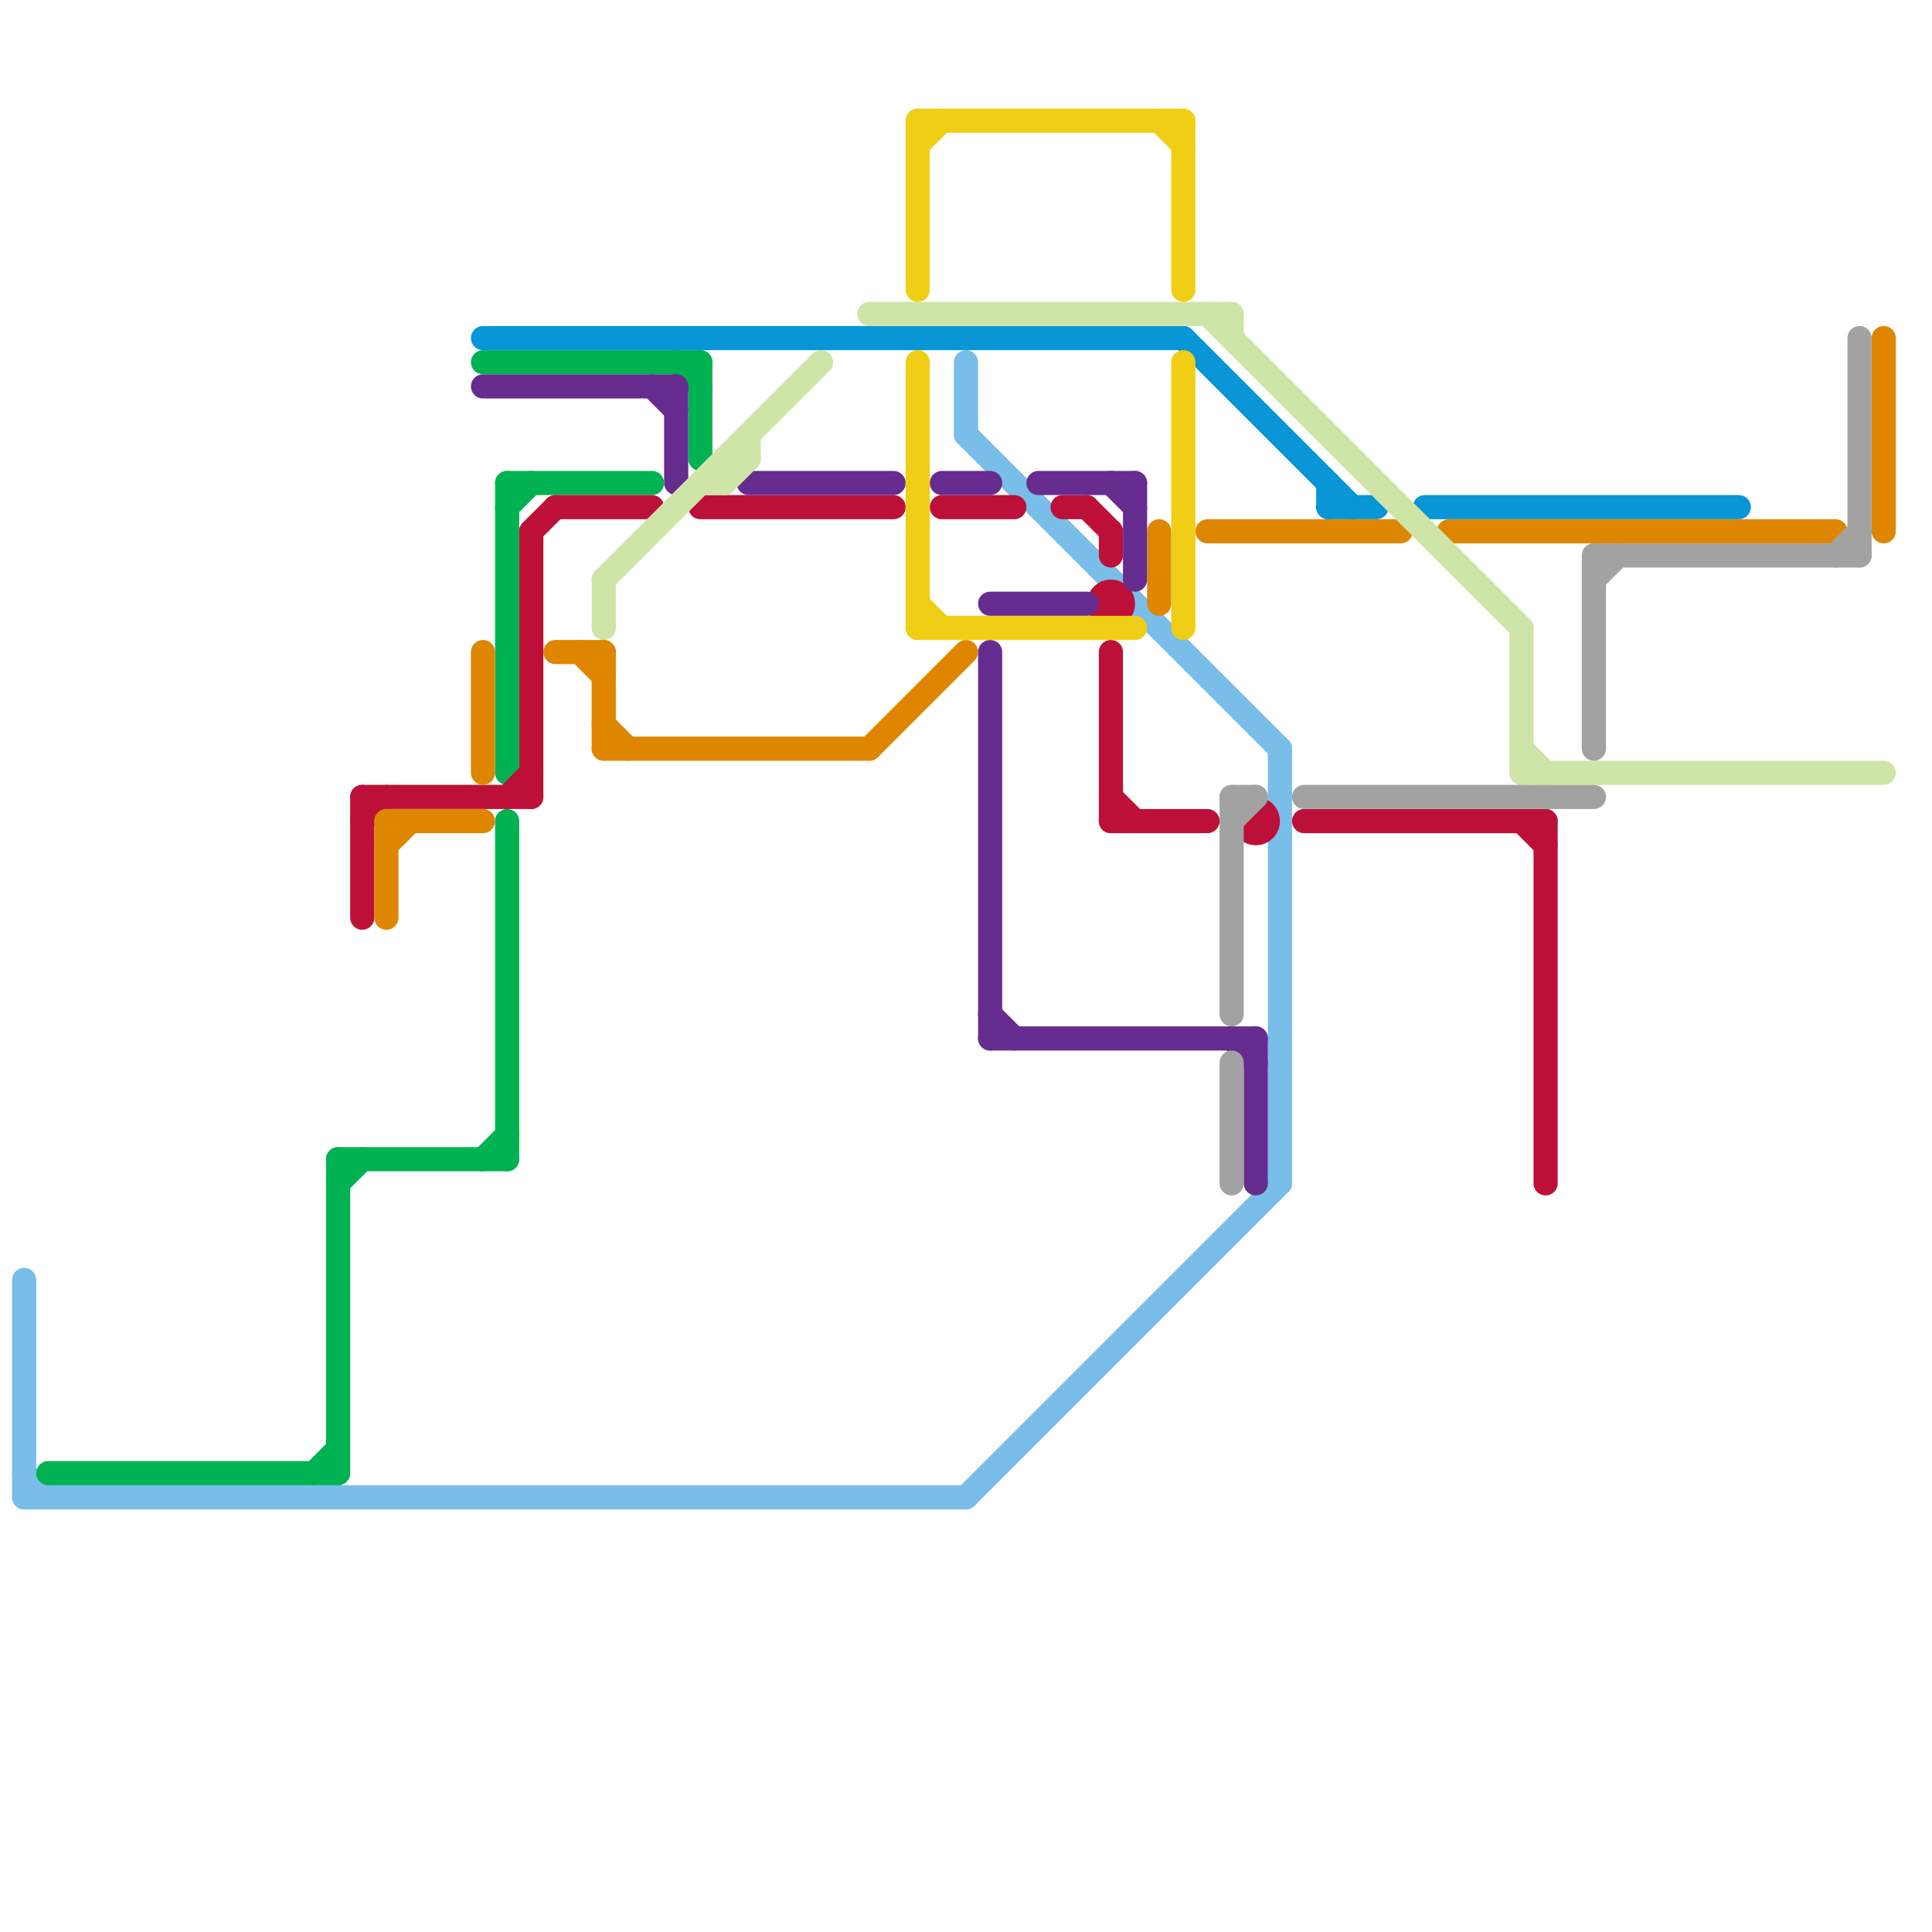 
<svg version="1.1" xmlns="http://www.w3.org/2000/svg" viewBox="0 0 80 80">
<style>line { stroke-width: 1; fill: none; stroke-linecap: round; stroke-linejoin: round; } .c0 { stroke: #79bde9 } .c1 { stroke: #00b251 } .c2 { stroke: #bd1038 } .c3 { stroke: #df8600 } .c4 { stroke: #0896d7 } .c5 { stroke: #662c90 } .c6 { stroke: #cfe4a7 } .c7 { stroke: #f0ce15 } .c8 { stroke: #a2a2a2 }</style><line class="c0" x1="1" y1="53" x2="1" y2="62"/><line class="c0" x1="1" y1="61" x2="2" y2="62"/><line class="c0" x1="40" y1="18" x2="53" y2="31"/><line class="c0" x1="40" y1="62" x2="53" y2="49"/><line class="c0" x1="53" y1="31" x2="53" y2="49"/><line class="c0" x1="40" y1="15" x2="40" y2="18"/><line class="c0" x1="1" y1="62" x2="40" y2="62"/><line class="c1" x1="2" y1="61" x2="14" y2="61"/><line class="c1" x1="21" y1="34" x2="21" y2="48"/><line class="c1" x1="14" y1="48" x2="21" y2="48"/><line class="c1" x1="14" y1="49" x2="15" y2="48"/><line class="c1" x1="29" y1="15" x2="29" y2="19"/><line class="c1" x1="20" y1="15" x2="29" y2="15"/><line class="c1" x1="21" y1="20" x2="27" y2="20"/><line class="c1" x1="28" y1="15" x2="29" y2="16"/><line class="c1" x1="21" y1="21" x2="22" y2="20"/><line class="c1" x1="21" y1="20" x2="21" y2="32"/><line class="c1" x1="20" y1="48" x2="21" y2="47"/><line class="c1" x1="13" y1="61" x2="14" y2="60"/><line class="c1" x1="14" y1="48" x2="14" y2="61"/><line class="c2" x1="21" y1="33" x2="22" y2="32"/><line class="c2" x1="54" y1="34" x2="64" y2="34"/><line class="c2" x1="15" y1="34" x2="16" y2="33"/><line class="c2" x1="64" y1="34" x2="64" y2="49"/><line class="c2" x1="39" y1="21" x2="42" y2="21"/><line class="c2" x1="15" y1="33" x2="15" y2="38"/><line class="c2" x1="44" y1="21" x2="45" y2="21"/><line class="c2" x1="22" y1="22" x2="22" y2="33"/><line class="c2" x1="22" y1="22" x2="23" y2="21"/><line class="c2" x1="45" y1="21" x2="46" y2="22"/><line class="c2" x1="46" y1="33" x2="47" y2="34"/><line class="c2" x1="46" y1="22" x2="46" y2="23"/><line class="c2" x1="63" y1="34" x2="64" y2="35"/><line class="c2" x1="46" y1="34" x2="50" y2="34"/><line class="c2" x1="46" y1="27" x2="46" y2="34"/><line class="c2" x1="23" y1="21" x2="27" y2="21"/><line class="c2" x1="29" y1="21" x2="37" y2="21"/><line class="c2" x1="15" y1="33" x2="22" y2="33"/><circle cx="46" cy="25" r="1" fill="#bd1038" /><circle cx="52" cy="34" r="1" fill="#bd1038" /><line class="c3" x1="16" y1="35" x2="17" y2="34"/><line class="c3" x1="48" y1="22" x2="48" y2="25"/><line class="c3" x1="25" y1="30" x2="26" y2="31"/><line class="c3" x1="36" y1="31" x2="40" y2="27"/><line class="c3" x1="16" y1="34" x2="16" y2="38"/><line class="c3" x1="25" y1="27" x2="25" y2="31"/><line class="c3" x1="16" y1="34" x2="20" y2="34"/><line class="c3" x1="60" y1="22" x2="76" y2="22"/><line class="c3" x1="25" y1="31" x2="36" y2="31"/><line class="c3" x1="78" y1="14" x2="78" y2="22"/><line class="c3" x1="20" y1="27" x2="20" y2="32"/><line class="c3" x1="23" y1="27" x2="25" y2="27"/><line class="c3" x1="50" y1="22" x2="58" y2="22"/><line class="c3" x1="24" y1="27" x2="25" y2="28"/><line class="c4" x1="49" y1="14" x2="56" y2="21"/><line class="c4" x1="55" y1="20" x2="55" y2="21"/><line class="c4" x1="20" y1="14" x2="49" y2="14"/><line class="c4" x1="55" y1="21" x2="57" y2="21"/><line class="c4" x1="59" y1="21" x2="72" y2="21"/><line class="c5" x1="47" y1="20" x2="47" y2="24"/><line class="c5" x1="41" y1="43" x2="52" y2="43"/><line class="c5" x1="52" y1="43" x2="52" y2="49"/><line class="c5" x1="43" y1="20" x2="47" y2="20"/><line class="c5" x1="51" y1="43" x2="52" y2="44"/><line class="c5" x1="46" y1="20" x2="47" y2="21"/><line class="c5" x1="39" y1="20" x2="41" y2="20"/><line class="c5" x1="41" y1="42" x2="42" y2="43"/><line class="c5" x1="41" y1="27" x2="41" y2="43"/><line class="c5" x1="20" y1="16" x2="28" y2="16"/><line class="c5" x1="27" y1="16" x2="28" y2="17"/><line class="c5" x1="28" y1="16" x2="28" y2="20"/><line class="c5" x1="41" y1="25" x2="45" y2="25"/><line class="c5" x1="31" y1="20" x2="37" y2="20"/><line class="c6" x1="30" y1="19" x2="30" y2="20"/><line class="c6" x1="63" y1="32" x2="78" y2="32"/><line class="c6" x1="51" y1="13" x2="51" y2="14"/><line class="c6" x1="63" y1="31" x2="64" y2="32"/><line class="c6" x1="36" y1="13" x2="51" y2="13"/><line class="c6" x1="25" y1="24" x2="34" y2="15"/><line class="c6" x1="30" y1="19" x2="31" y2="19"/><line class="c6" x1="29" y1="20" x2="30" y2="20"/><line class="c6" x1="30" y1="20" x2="31" y2="19"/><line class="c6" x1="63" y1="26" x2="63" y2="32"/><line class="c6" x1="50" y1="13" x2="63" y2="26"/><line class="c6" x1="31" y1="18" x2="31" y2="19"/><line class="c6" x1="25" y1="24" x2="25" y2="26"/><line class="c7" x1="49" y1="15" x2="49" y2="26"/><line class="c7" x1="38" y1="25" x2="39" y2="26"/><line class="c7" x1="38" y1="15" x2="38" y2="26"/><line class="c7" x1="38" y1="5" x2="38" y2="12"/><line class="c7" x1="49" y1="5" x2="49" y2="12"/><line class="c7" x1="38" y1="6" x2="39" y2="5"/><line class="c7" x1="38" y1="5" x2="49" y2="5"/><line class="c7" x1="38" y1="26" x2="47" y2="26"/><line class="c7" x1="48" y1="5" x2="49" y2="6"/><line class="c8" x1="51" y1="44" x2="51" y2="49"/><line class="c8" x1="76" y1="23" x2="77" y2="22"/><line class="c8" x1="66" y1="23" x2="77" y2="23"/><line class="c8" x1="51" y1="33" x2="52" y2="33"/><line class="c8" x1="66" y1="24" x2="67" y2="23"/><line class="c8" x1="51" y1="33" x2="51" y2="42"/><line class="c8" x1="66" y1="23" x2="66" y2="31"/><line class="c8" x1="51" y1="34" x2="52" y2="33"/><line class="c8" x1="54" y1="33" x2="66" y2="33"/><line class="c8" x1="77" y1="14" x2="77" y2="23"/>


</svg>

